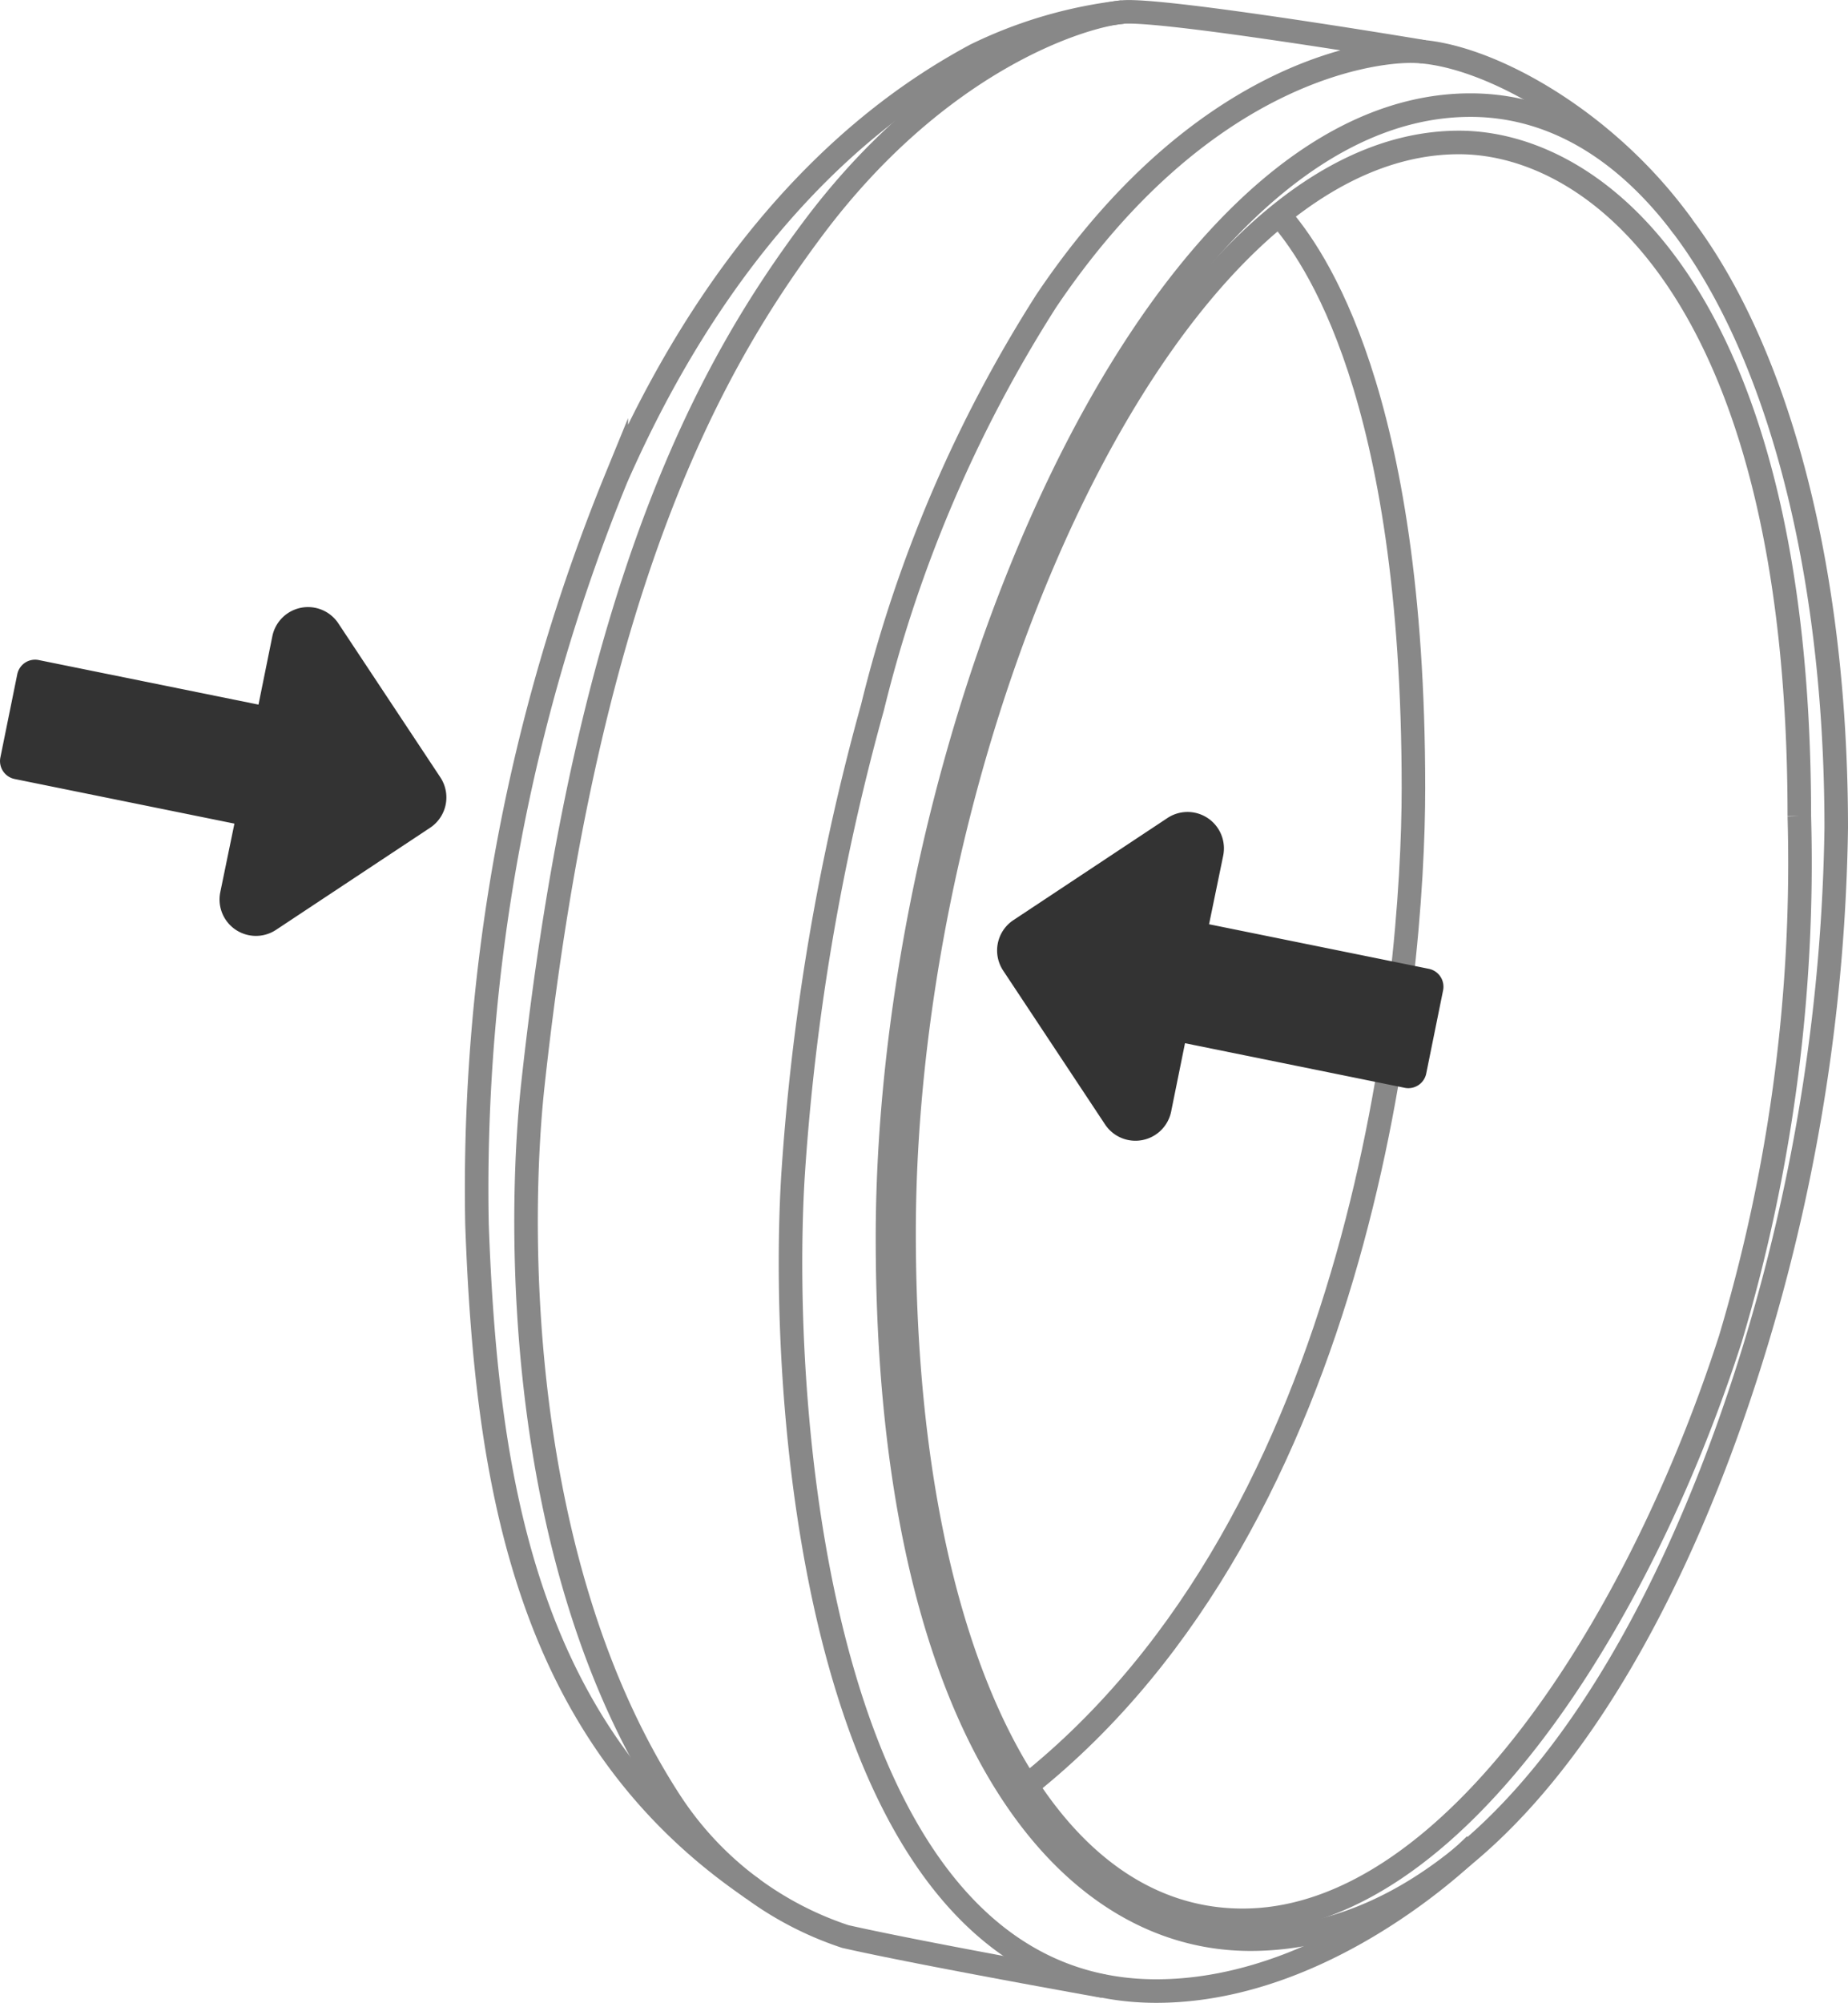 <svg xmlns="http://www.w3.org/2000/svg" width="39.251" height="42.533" viewBox="0 0 39.251 42.533">
  <g id="Group_1345" data-name="Group 1345" transform="translate(-400.627 -256.607)">
    <path id="Path_609" data-name="Path 609" d="M431.615,259.632c2.945,0,7.229,3.316,7.229,14.305a35.3,35.3,0,0,1-1.464,11.1c-1.944,6.037-5.935,12.347-10.359,12.347-4.309,0-7.192-5.7-7.192-14.6C419.829,272.257,425.323,259.632,431.615,259.632Z" fill="none" stroke="#888" stroke-miterlimit="10" stroke-width="0.5"/>
    <path id="Path_610" data-name="Path 610" d="M431.859,258.839c4.624,0,7.769,6.6,7.769,15.348a39.7,39.7,0,0,1-1.654,10.781c-1.981,6.645-5.7,12.816-10.79,12.816-4.089,0-7.707-4.71-7.707-14.89C419.477,272.276,425.062,258.839,431.859,258.839Z" fill="none" stroke="#888" stroke-miterlimit="10" stroke-width="0.5"/>
    <path id="Path_611" data-name="Path 611" d="M436.372,261.418c-1.661-2.321-4.272-3.725-5.782-3.725-.881,0-4.471.451-7.738,5.3a28.725,28.725,0,0,0-3.694,8.637,49.045,49.045,0,0,0-1.691,9.991c-.306,5.22.625,17.265,7.72,17.265,3.724,0,6.775-3.111,6.775-3.111" fill="none" stroke="#888" stroke-miterlimit="10" stroke-width="0.5"/>
    <path id="Path_612" data-name="Path 612" d="M430.869,257.707s-5.523-.924-6.4-.844-3.913,1.025-6.592,4.62c-2.069,2.776-4.761,7.387-5.934,18.179-.323,2.975-.371,10.142,2.922,15.205a7.089,7.089,0,0,0,3.716,2.861c1.6.363,5.489,1.056,5.489,1.056" fill="none" stroke="#888" stroke-miterlimit="10" stroke-width="0.5"/>
    <path id="Path_613" data-name="Path 613" d="M424.472,256.863a9.575,9.575,0,0,0-3.136.919c-1.36.742-4.939,2.876-7.619,8.976a39.835,39.835,0,0,0-2.959,15.841c.2,5.551,1.062,10.855,5.861,14.118" fill="none" stroke="#888" stroke-miterlimit="10" stroke-width="0.5"/>
    <path id="Path_614" data-name="Path 614" d="M427.794,261.171c.735.834,2.854,3.778,2.854,12.172,0,4.1-1.014,15.462-8.213,21.184" fill="none" stroke="#888" stroke-miterlimit="10" stroke-width="0.5"/>
    <path id="Path_615" data-name="Path 615" d="M406.122,271.57l-4.672-.947a.386.386,0,0,0-.456.3l-.359,1.769a.388.388,0,0,0,.3.456l4.671.948-.3,1.455a.773.773,0,0,0,1.185.8l3.271-2.167a.773.773,0,0,0,.217-1.072l-2.167-3.27a.773.773,0,0,0-1.4.273l-.295,1.455Z" fill="#333"/>
    <path id="Path_616" data-name="Path 616" d="M425.791,278.758l4.672.948a.388.388,0,0,0,.456-.3l.359-1.77a.388.388,0,0,0-.3-.456l-4.671-.947.3-1.455a.773.773,0,0,0-1.185-.8l-3.27,2.167a.773.773,0,0,0-.218,1.072l2.167,3.271a.774.774,0,0,0,1.4-.274l.295-1.455Z" fill="#333"/>
  </g>
</svg>
